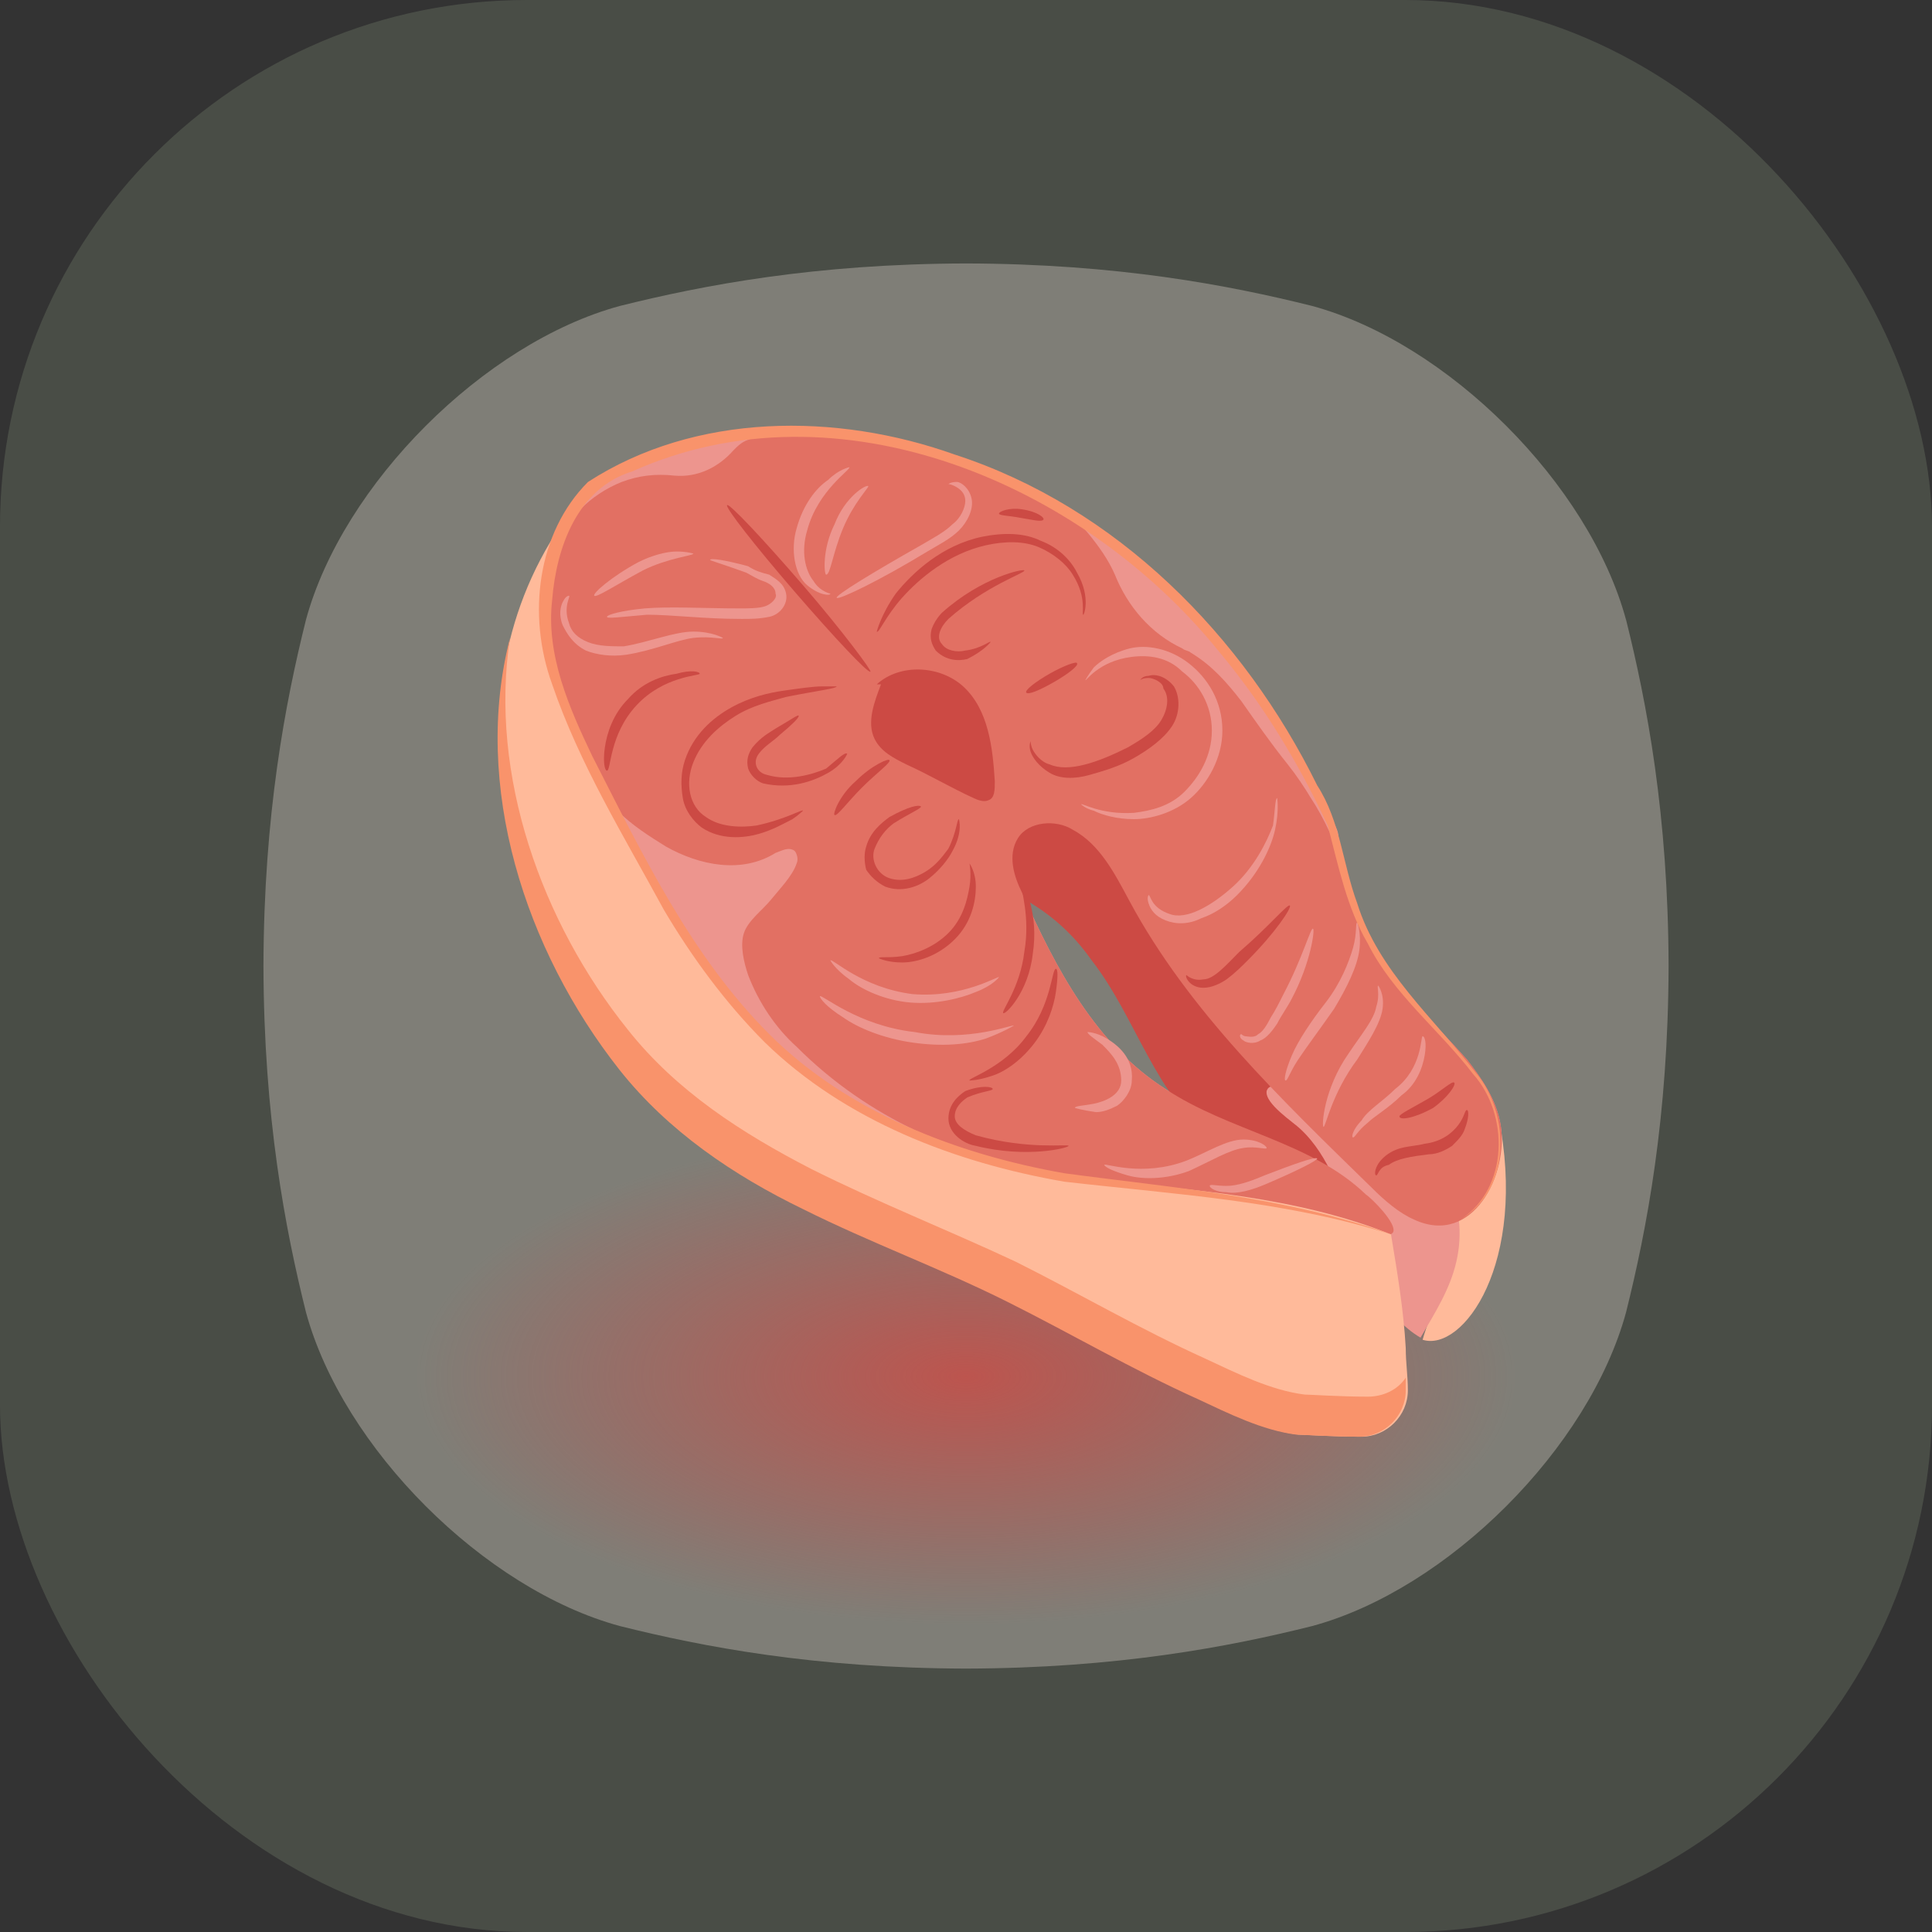 <svg width="44" height="44" viewBox="0 0 44 44" fill="none" xmlns="http://www.w3.org/2000/svg">
<rect x="0" y="0" width="44" height="44" fill="#333333" stroke="none"/>
<rect width="44" height="44" rx="12" fill="#C8E7B8" fill-opacity="0.15"/>
<g clip-path="url(#clip0_740_11764)">
<path d="M37.032 14.116C36.193 11.024 32.977 7.808 29.884 6.968C27.989 6.495 25.448 6.008 22 6C18.552 6.009 16.012 6.495 14.116 6.968C11.024 7.808 7.808 11.024 6.968 14.116C6.495 16.012 6.009 18.552 6 22C6.009 25.448 6.495 27.988 6.968 29.884C7.808 32.977 11.024 36.193 14.116 37.032C16.012 37.506 18.552 37.992 22.001 38.001C25.448 37.992 27.989 37.506 29.885 37.032C32.977 36.193 36.193 32.977 37.033 29.884C37.506 27.989 37.992 25.448 38.001 22C37.992 18.552 37.506 16.012 37.033 14.116L37.032 14.116Z" fill="#FFF1EB" fill-opacity="0.3"/>
<path d="M33.793 28.889C33.134 27.79 30.611 26.647 28.185 26.349C26.698 26.18 24.705 26.007 22 26.005C19.295 26.008 17.302 26.18 15.815 26.349C13.389 26.647 10.866 27.79 10.208 28.889C9.836 29.562 9.455 30.465 9.448 31.691C9.455 32.916 9.836 33.819 10.208 34.492C10.866 35.591 13.389 36.734 15.815 37.032C17.303 37.2 19.296 37.374 22 37.376C24.705 37.373 26.698 37.2 28.185 37.032C30.611 36.734 33.134 35.591 33.793 34.492C34.163 33.819 34.545 32.916 34.552 31.691C34.545 30.465 34.163 29.562 33.793 28.889Z" fill="url(#paint0_radial_740_11764)"/>
<g clip-path="url(#clip1_740_11764)">
<path d="M32.207 27.776C31.871 27.632 31.535 27.344 31.247 27.056C29.183 25.04 27.071 23.024 25.727 20.528C25.391 19.904 25.055 19.232 24.431 18.896C24.047 18.656 23.423 18.704 23.183 19.088C22.943 19.472 23.087 19.952 23.279 20.336C24.047 22.064 24.959 23.792 26.543 24.8C27.983 25.76 29.855 26 31.103 27.2C31.247 27.296 31.823 27.872 31.727 28.064C31.631 28.208 31.343 28.016 31.247 28.016C30.959 27.92 30.623 27.824 30.335 27.728C29.759 27.584 29.135 27.44 28.511 27.344C27.311 27.152 26.111 27.056 24.911 26.912C24.719 26.912 24.479 26.864 24.287 26.816C22.271 26.528 20.063 25.712 18.479 24.56C16.367 23.024 15.071 20.576 13.823 18.224C13.247 17.12 12.671 16.016 12.479 14.816C12.335 13.904 12.479 12.752 12.959 11.888C13.055 11.648 13.199 11.408 13.343 11.216C13.679 10.832 14.303 10.592 14.783 10.4C15.359 10.16 15.935 10.016 16.559 9.92C16.943 9.872 17.327 9.824 17.711 9.824C18.239 9.776 18.767 9.824 19.295 9.872C19.487 9.872 19.679 9.92 19.823 9.968C19.919 9.968 20.063 10.016 20.159 10.016C21.599 10.304 23.039 10.88 24.335 11.648C25.583 12.416 26.735 13.328 27.647 14.432C28.703 15.68 29.711 17.216 30.383 18.752C30.431 18.848 30.479 18.944 30.479 19.04C30.527 19.28 30.575 19.568 30.623 19.808C30.719 20.192 30.863 20.576 31.007 20.912C31.343 21.632 31.727 22.304 32.255 22.88C32.639 23.312 33.023 23.696 33.407 24.128C33.743 24.56 34.079 25.04 34.175 25.616C34.367 26.72 33.551 28.4 32.207 27.776Z" fill="#ED958E"/>
<path d="M33.023 27.872C32.975 29.12 32.591 29.84 32.399 30.512C33.311 30.8 34.799 28.784 34.127 25.424L33.023 27.872Z" fill="#FFBA9A"/>
<path d="M24.863 21.872C25.872 23.168 26.303 24.944 27.599 25.904C28.128 26.288 28.799 26.528 29.424 26.768C29.712 26.864 30.047 26.96 30.335 27.008C30.672 27.008 31.008 26.96 31.247 26.72C31.631 26.336 31.584 25.712 31.439 25.136C30.912 23.12 29.52 21.392 27.936 20C27.36 19.52 26.735 19.04 26.064 18.704C25.392 18.368 24.623 18.176 23.855 18.224C23.471 18.272 23.04 18.368 22.799 18.656C22.559 18.896 22.416 19.328 22.512 19.664C22.655 20.24 23.136 20.336 23.567 20.624C24.096 20.96 24.527 21.392 24.863 21.872Z" fill="#CC4A44"/>
<path d="M29.615 25.712C30.287 26.336 30.575 27.296 30.863 28.16C31.151 29.024 31.535 29.984 32.351 30.464C32.687 29.888 33.023 29.36 33.167 28.736C33.311 28.112 33.263 27.392 32.879 26.864C32.591 26.48 32.159 26.24 31.727 26.048C31.103 25.76 30.479 25.424 29.855 25.136C29.663 25.04 28.943 24.512 28.847 24.848C28.799 25.136 29.471 25.568 29.615 25.712Z" fill="#ED958E"/>
<path d="M32.207 27.776C31.871 27.632 31.535 27.344 31.247 27.056C29.183 25.04 27.071 23.024 25.727 20.528C25.391 19.904 25.055 19.232 24.431 18.896C24.047 18.656 23.423 18.704 23.183 19.088C22.943 19.472 23.087 19.952 23.279 20.336C24.047 22.064 24.959 23.792 26.543 24.8C27.983 25.76 29.855 26 31.103 27.2C31.247 27.296 31.823 27.872 31.727 28.064C31.631 28.208 31.343 28.016 31.247 28.016C30.959 27.92 30.623 27.824 30.335 27.728C29.567 27.536 28.847 27.392 28.031 27.248C27.023 27.104 26.015 27.008 24.959 26.912C24.719 26.912 24.479 26.864 24.239 26.816C23.087 26.576 21.983 26.24 20.879 25.76C19.871 25.28 18.959 24.656 18.143 23.84C17.663 23.408 17.279 22.832 17.039 22.208C16.943 21.92 16.847 21.536 16.943 21.248C17.039 20.96 17.375 20.72 17.567 20.48C17.759 20.24 18.047 19.952 18.143 19.664C18.191 19.568 18.143 19.424 18.095 19.376C17.951 19.28 17.807 19.376 17.663 19.424C16.895 19.904 15.935 19.712 15.167 19.28C14.783 19.04 14.399 18.8 14.063 18.464C13.967 18.368 13.871 18.272 13.775 18.176C13.199 17.072 12.623 15.968 12.431 14.768C12.335 14.096 12.383 13.28 12.623 12.56C12.863 11.84 13.439 11.264 14.159 10.976C14.543 10.832 14.927 10.784 15.359 10.832C15.887 10.88 16.367 10.64 16.703 10.256C16.799 10.16 16.895 10.064 17.039 10.016C17.231 9.92 17.471 9.872 17.663 9.824C18.191 9.776 18.719 9.824 19.247 9.872C19.439 9.872 19.631 9.92 19.775 9.968C19.871 9.968 20.015 10.016 20.111 10.016C21.407 10.304 22.703 10.784 23.903 11.456C24.239 11.648 24.527 11.84 24.767 12.128C25.007 12.416 25.247 12.752 25.391 13.088C25.679 13.808 26.207 14.432 26.927 14.768C26.975 14.816 27.071 14.816 27.119 14.864C27.599 15.152 27.935 15.536 28.271 15.968C28.607 16.448 28.943 16.928 29.327 17.408C29.519 17.648 29.711 17.936 29.855 18.176C30.143 18.608 30.479 19.328 30.623 19.808C30.719 20.192 30.863 20.576 31.007 20.912C31.343 21.632 31.727 22.304 32.255 22.88C32.639 23.312 33.023 23.696 33.407 24.128C33.743 24.56 34.079 25.04 34.175 25.616C34.367 26.72 33.551 28.4 32.207 27.776Z" fill="#E27063"/>
<path d="M15.791 12.608C15.791 12.656 15.215 12.704 14.639 12.992C14.015 13.328 13.583 13.616 13.535 13.568C13.487 13.52 13.919 13.136 14.543 12.8C14.831 12.656 15.167 12.56 15.407 12.56C15.647 12.56 15.791 12.608 15.791 12.608Z" fill="#ED958E"/>
<path d="M13.823 14.048C13.823 14 14.159 13.904 14.687 13.856C15.263 13.808 16.031 13.856 16.847 13.856C17.039 13.856 17.279 13.856 17.423 13.808C17.567 13.76 17.711 13.616 17.663 13.52C17.663 13.376 17.519 13.28 17.375 13.232C17.231 13.184 17.087 13.088 16.991 13.04C16.463 12.848 16.127 12.752 16.175 12.752C16.175 12.704 16.511 12.752 17.039 12.896C17.183 12.992 17.327 13.04 17.519 13.088C17.663 13.184 17.855 13.28 17.903 13.52C17.951 13.76 17.759 14 17.519 14.048C17.279 14.096 17.087 14.096 16.895 14.096C16.031 14.096 15.311 14 14.735 14C14.159 14.048 13.823 14.096 13.823 14.048Z" fill="#ED958E"/>
<path d="M16.463 14.528C16.463 14.576 16.223 14.48 15.791 14.528C15.407 14.576 14.879 14.816 14.255 14.912C13.919 14.96 13.583 14.912 13.343 14.816C13.055 14.672 12.911 14.432 12.815 14.24C12.719 14 12.767 13.808 12.815 13.712C12.863 13.616 12.911 13.568 12.959 13.568C13.007 13.568 12.815 13.808 12.959 14.192C13.007 14.384 13.151 14.528 13.391 14.624C13.631 14.72 13.919 14.72 14.207 14.72C14.783 14.624 15.359 14.384 15.791 14.384C16.223 14.384 16.463 14.528 16.463 14.528Z" fill="#ED958E"/>
<path d="M18.911 13.52C18.911 13.568 18.671 13.568 18.383 13.328C18.095 13.088 17.999 12.512 18.143 12.032C18.287 11.504 18.575 11.12 18.863 10.928C19.103 10.688 19.343 10.64 19.343 10.64C19.391 10.688 18.623 11.168 18.383 12.08C18.239 12.56 18.335 12.992 18.527 13.232C18.671 13.472 18.911 13.52 18.911 13.52Z" fill="#ED958E"/>
<path d="M19.776 11.072C19.776 11.12 19.44 11.456 19.2 12.032C18.96 12.608 18.912 13.088 18.816 13.088C18.768 13.088 18.72 12.512 19.008 11.936C19.248 11.312 19.728 11.024 19.776 11.072Z" fill="#ED958E"/>
<path d="M19.056 13.616C19.008 13.568 19.872 13.04 20.976 12.416C21.216 12.272 21.504 12.128 21.696 11.936C21.888 11.792 21.984 11.552 21.984 11.408C21.984 11.216 21.84 11.12 21.744 11.072C21.648 11.024 21.6 11.024 21.6 11.024C21.6 11.024 21.648 10.976 21.792 10.976C21.888 10.976 22.08 11.12 22.128 11.36C22.176 11.6 22.032 11.888 21.84 12.08C21.648 12.272 21.36 12.416 21.12 12.56C20.016 13.232 19.104 13.664 19.056 13.616Z" fill="#ED958E"/>
<path d="M24.671 14C24.623 14 24.767 13.616 24.431 13.088C24.287 12.848 23.999 12.608 23.663 12.464C23.327 12.32 22.895 12.32 22.463 12.416C21.599 12.608 20.927 13.184 20.543 13.616C20.159 14.048 20.015 14.432 19.967 14.384C19.967 14.384 20.063 14 20.399 13.52C20.783 13.04 21.455 12.416 22.367 12.224C22.847 12.128 23.327 12.128 23.711 12.32C24.095 12.464 24.383 12.752 24.527 13.04C24.863 13.616 24.671 14.048 24.671 14Z" fill="#CC4A44"/>
<path d="M22.559 14.624C22.559 14.624 22.415 14.816 22.031 15.008C21.839 15.056 21.551 15.056 21.311 14.816C21.215 14.672 21.167 14.528 21.215 14.336C21.263 14.192 21.359 14.048 21.455 13.952C22.367 13.136 23.327 12.944 23.327 12.992C23.375 13.04 22.463 13.328 21.599 14.096C21.407 14.288 21.311 14.528 21.455 14.672C21.551 14.816 21.791 14.864 21.983 14.816C22.367 14.768 22.559 14.576 22.559 14.624Z" fill="#CC4A44"/>
<path d="M22.751 11.696C22.751 11.648 22.991 11.552 23.279 11.6C23.615 11.648 23.807 11.792 23.759 11.84C23.711 11.888 23.519 11.84 23.231 11.792C22.991 11.744 22.751 11.744 22.751 11.696Z" fill="#CC4A44"/>
<path d="M18.287 18.464C18.287 18.464 18.191 18.56 18.047 18.656C17.855 18.752 17.615 18.896 17.279 18.992C16.943 19.088 16.415 19.136 15.983 18.848C15.791 18.704 15.599 18.464 15.551 18.176C15.503 17.888 15.503 17.6 15.599 17.312C15.791 16.736 16.223 16.352 16.655 16.112C17.087 15.872 17.519 15.776 17.855 15.728C18.191 15.68 18.527 15.632 18.719 15.632C18.911 15.632 19.055 15.632 19.055 15.632C19.055 15.68 18.623 15.728 17.903 15.872C17.567 15.968 17.135 16.064 16.751 16.304C16.367 16.544 15.983 16.88 15.791 17.36C15.599 17.84 15.695 18.368 16.079 18.608C16.415 18.848 16.895 18.848 17.231 18.8C17.903 18.656 18.287 18.416 18.287 18.464Z" fill="#CC4A44"/>
<path d="M19.295 17.168C19.295 17.168 19.199 17.408 18.863 17.6C18.527 17.792 17.999 17.984 17.375 17.84C17.231 17.792 17.087 17.648 17.039 17.504C16.991 17.312 17.039 17.168 17.135 17.024C17.327 16.784 17.519 16.688 17.663 16.592C17.999 16.4 18.191 16.256 18.191 16.304C18.191 16.352 18.047 16.496 17.759 16.736C17.615 16.88 17.423 16.976 17.279 17.168C17.135 17.36 17.231 17.6 17.471 17.648C17.951 17.792 18.479 17.648 18.815 17.504C19.103 17.264 19.247 17.12 19.295 17.168Z" fill="#CC4A44"/>
<path d="M15.935 15.344C15.935 15.392 15.119 15.392 14.495 16.064C13.871 16.736 13.919 17.552 13.823 17.552C13.775 17.552 13.727 17.36 13.775 17.024C13.823 16.688 13.967 16.256 14.303 15.92C14.639 15.536 15.071 15.392 15.407 15.344C15.743 15.248 15.935 15.296 15.935 15.344Z" fill="#CC4A44"/>
<path d="M21.839 18.656C21.839 18.656 21.935 18.944 21.695 19.376C21.599 19.568 21.407 19.808 21.167 20C20.927 20.192 20.543 20.336 20.159 20.192C19.967 20.096 19.823 19.952 19.727 19.808C19.679 19.616 19.679 19.424 19.727 19.28C19.823 18.944 20.063 18.752 20.255 18.608C20.687 18.368 20.927 18.32 20.975 18.368C20.975 18.416 20.735 18.512 20.351 18.752C20.159 18.896 20.015 19.088 19.919 19.328C19.823 19.568 19.967 19.904 20.255 20C20.543 20.096 20.831 20 21.071 19.856C21.311 19.712 21.455 19.52 21.599 19.328C21.791 18.944 21.791 18.656 21.839 18.656Z" fill="#CC4A44"/>
<path d="M20.016 21.824C20.016 21.776 20.208 21.824 20.544 21.776C20.832 21.728 21.264 21.584 21.6 21.248C21.936 20.912 22.032 20.48 22.08 20.192C22.128 19.904 22.08 19.664 22.08 19.664C22.08 19.664 22.224 19.856 22.224 20.192C22.224 20.528 22.128 21.008 21.744 21.392C21.36 21.776 20.88 21.92 20.544 21.92C20.208 21.92 20.016 21.824 20.016 21.824Z" fill="#CC4A44"/>
<path d="M22.751 22.256C22.751 22.256 22.607 22.448 22.223 22.592C21.887 22.736 21.311 22.88 20.735 22.832C20.159 22.784 19.631 22.544 19.343 22.304C19.007 22.064 18.911 21.872 18.911 21.872C18.959 21.824 19.631 22.496 20.783 22.64C21.935 22.736 22.751 22.208 22.751 22.256Z" fill="#ED958E"/>
<path d="M23.087 23.36C23.087 23.36 22.847 23.504 22.463 23.648C22.031 23.792 21.455 23.84 20.783 23.744C20.111 23.648 19.535 23.408 19.199 23.168C18.815 22.928 18.671 22.736 18.671 22.688C18.719 22.64 19.535 23.36 20.831 23.504C22.079 23.744 23.087 23.312 23.087 23.36Z" fill="#ED958E"/>
<path d="M24.336 26.096C24.336 26.144 23.376 26.384 22.224 26.096C21.936 26.048 21.6 25.808 21.6 25.472C21.6 25.136 21.84 24.944 21.984 24.848C22.368 24.704 22.608 24.752 22.608 24.8C22.608 24.848 22.368 24.848 22.032 24.992C21.888 25.088 21.744 25.232 21.744 25.424C21.744 25.616 21.984 25.76 22.224 25.856C23.424 26.192 24.336 26.048 24.336 26.096Z" fill="#CC4A44"/>
<path d="M22.848 23.072C22.799 23.024 23.232 22.496 23.328 21.68C23.471 20.864 23.232 20.24 23.279 20.192C23.328 20.144 23.663 20.816 23.52 21.728C23.424 22.592 22.895 23.12 22.848 23.072Z" fill="#CC4A44"/>
<path d="M22.079 24.608C22.031 24.56 22.847 24.32 23.375 23.6C23.951 22.88 23.951 22.064 24.047 22.064C24.095 22.064 24.095 22.256 24.047 22.592C23.999 22.928 23.855 23.36 23.567 23.744C23.279 24.128 22.895 24.416 22.559 24.512C22.271 24.608 22.079 24.608 22.079 24.608Z" fill="#CC4A44"/>
<path d="M24.48 25.232C24.48 25.184 24.672 25.184 24.912 25.136C25.151 25.088 25.535 24.944 25.535 24.608C25.535 24.224 25.296 23.984 25.104 23.792C24.912 23.648 24.767 23.552 24.767 23.504C24.767 23.504 24.959 23.504 25.2 23.648C25.439 23.792 25.823 24.08 25.776 24.608C25.776 24.848 25.584 25.088 25.439 25.184C25.247 25.28 25.104 25.328 24.959 25.328C24.623 25.28 24.48 25.232 24.48 25.232Z" fill="#ED958E"/>
<path d="M28.847 26.144C28.847 26.192 28.607 26.096 28.319 26.144C27.983 26.192 27.599 26.432 27.071 26.672C26.543 26.864 26.015 26.864 25.679 26.768C25.343 26.672 25.151 26.576 25.151 26.528C25.151 26.48 26.015 26.816 27.023 26.432C27.503 26.24 27.935 25.952 28.319 25.952C28.655 25.952 28.847 26.096 28.847 26.144Z" fill="#ED958E"/>
<path d="M29.999 26.384C29.999 26.432 29.519 26.672 28.847 26.96C28.511 27.104 28.175 27.2 27.935 27.152C27.695 27.152 27.551 27.056 27.551 27.008C27.551 26.96 27.695 27.008 27.935 27.008C28.175 27.008 28.463 26.912 28.799 26.768C29.423 26.528 29.951 26.336 29.999 26.384Z" fill="#ED958E"/>
<path d="M29.279 24.608C29.231 24.608 29.279 24.368 29.423 24.032C29.567 23.696 29.855 23.264 30.191 22.832C30.527 22.4 30.719 21.92 30.815 21.584C30.911 21.248 30.863 21.008 30.911 21.008C30.911 21.008 31.007 21.248 30.959 21.632C30.911 22.016 30.671 22.496 30.383 22.976C30.047 23.456 29.759 23.84 29.567 24.128C29.375 24.416 29.327 24.608 29.279 24.608Z" fill="#ED958E"/>
<path d="M30.143 25.664C30.095 25.664 30.143 24.8 30.719 23.984C31.007 23.552 31.295 23.216 31.343 22.928C31.439 22.64 31.343 22.448 31.391 22.448C31.391 22.448 31.535 22.64 31.487 22.976C31.439 23.312 31.151 23.744 30.911 24.128C30.335 24.896 30.191 25.664 30.143 25.664Z" fill="#ED958E"/>
<path d="M30.815 25.904C30.767 25.904 30.815 25.712 31.007 25.52C31.151 25.28 31.487 25.088 31.775 24.8C32.399 24.32 32.351 23.6 32.399 23.6C32.447 23.6 32.495 23.744 32.447 24.032C32.399 24.32 32.255 24.704 31.919 24.944C31.631 25.232 31.295 25.424 31.151 25.568C30.911 25.76 30.863 25.904 30.815 25.904Z" fill="#ED958E"/>
<path d="M31.871 25.424C31.871 25.376 32.159 25.232 32.495 25.04C32.831 24.848 33.071 24.608 33.119 24.656C33.167 24.704 32.975 24.992 32.639 25.232C32.207 25.472 31.871 25.52 31.871 25.424Z" fill="#CC4A44"/>
<path d="M31.343 26.768C31.295 26.768 31.295 26.576 31.487 26.384C31.583 26.288 31.727 26.192 31.919 26.144C32.111 26.096 32.255 26.096 32.447 26.048C32.831 26 33.071 25.808 33.215 25.616C33.359 25.424 33.359 25.28 33.407 25.28C33.455 25.28 33.455 25.472 33.359 25.712C33.311 25.856 33.215 25.952 33.071 26.096C32.927 26.192 32.735 26.288 32.543 26.288C32.159 26.336 31.823 26.384 31.631 26.528C31.391 26.576 31.391 26.768 31.343 26.768Z" fill="#CC4A44"/>
<path d="M29.903 21.152C29.951 21.152 29.855 21.92 29.423 22.736C29.327 22.928 29.183 23.12 29.087 23.312C28.991 23.456 28.847 23.648 28.703 23.696C28.559 23.792 28.367 23.744 28.319 23.696C28.223 23.648 28.223 23.552 28.271 23.552C28.271 23.552 28.319 23.6 28.367 23.6C28.415 23.6 28.559 23.648 28.655 23.552C28.751 23.504 28.847 23.36 28.943 23.168C29.039 23.024 29.135 22.832 29.231 22.64C29.663 21.824 29.855 21.104 29.903 21.152Z" fill="#ED958E"/>
<path d="M29.375 20.624C29.423 20.672 29.039 21.248 28.415 21.872C28.271 22.016 28.127 22.16 27.935 22.304C27.791 22.4 27.599 22.496 27.407 22.496C27.071 22.496 26.975 22.208 27.023 22.208C27.023 22.208 27.167 22.352 27.407 22.304C27.647 22.304 27.935 21.968 28.223 21.68C28.895 21.104 29.327 20.576 29.375 20.624Z" fill="#CC4A44"/>
<path d="M29.087 18.176C29.087 18.176 29.135 18.464 29.039 18.896C28.943 19.328 28.655 19.904 28.175 20.384C27.935 20.624 27.647 20.816 27.359 20.912C27.071 21.056 26.783 21.056 26.543 20.96C26.303 20.864 26.207 20.72 26.159 20.576C26.111 20.432 26.159 20.384 26.159 20.384C26.207 20.384 26.207 20.672 26.639 20.816C27.023 20.96 27.599 20.624 28.079 20.192C28.559 19.76 28.847 19.184 28.991 18.8C29.039 18.464 29.039 18.176 29.087 18.176Z" fill="#ED958E"/>
<path d="M25.968 15.488C25.968 15.488 26.015 15.392 26.16 15.392C26.303 15.344 26.544 15.392 26.735 15.632C26.88 15.872 26.88 16.256 26.688 16.544C26.495 16.832 26.16 17.072 25.823 17.264C25.488 17.456 25.151 17.552 24.816 17.648C24.48 17.744 24.143 17.744 23.904 17.6C23.663 17.456 23.52 17.264 23.471 17.12C23.424 16.976 23.471 16.88 23.471 16.88C23.471 16.88 23.471 16.976 23.52 17.072C23.567 17.168 23.712 17.36 23.904 17.408C24.335 17.6 25.008 17.36 25.68 17.024C26.015 16.832 26.303 16.64 26.448 16.4C26.591 16.16 26.64 15.872 26.495 15.68C26.495 15.536 26.256 15.44 26.16 15.44C26.015 15.44 25.968 15.488 25.968 15.488Z" fill="#CC4A44"/>
<path d="M24.623 18.32C24.623 18.272 25.055 18.56 25.823 18.512C26.207 18.464 26.639 18.368 26.975 18.032C27.311 17.696 27.599 17.216 27.599 16.64C27.599 16.064 27.311 15.584 26.927 15.296C26.591 14.96 26.159 14.912 25.775 14.96C25.007 15.056 24.719 15.536 24.719 15.488C24.719 15.488 24.767 15.392 24.911 15.2C25.055 15.056 25.343 14.864 25.727 14.768C26.111 14.672 26.639 14.768 27.071 15.104C27.503 15.44 27.839 15.968 27.839 16.64C27.839 17.264 27.503 17.84 27.119 18.176C26.735 18.512 26.207 18.656 25.823 18.656C25.439 18.656 25.103 18.56 24.911 18.464C24.719 18.416 24.623 18.32 24.623 18.32Z" fill="#ED958E"/>
<path d="M19.823 15.296C19.775 15.344 19.007 14.528 18.095 13.472C17.183 12.416 16.511 11.552 16.559 11.504C16.607 11.456 17.375 12.272 18.287 13.328C19.199 14.384 19.871 15.296 19.823 15.296Z" fill="#CC4A44"/>
<path d="M24.527 15.104C24.575 15.152 24.335 15.344 23.999 15.536C23.663 15.728 23.423 15.824 23.375 15.776C23.327 15.728 23.567 15.536 23.903 15.344C24.239 15.152 24.527 15.056 24.527 15.104Z" fill="#CC4A44"/>
<path d="M20.255 17.312C20.303 17.36 19.967 17.6 19.631 17.936C19.295 18.272 19.055 18.608 19.007 18.56C18.959 18.56 19.103 18.128 19.487 17.792C19.871 17.408 20.255 17.264 20.255 17.312Z" fill="#CC4A44"/>
<path d="M20.064 15.585C19.92 15.969 19.728 16.448 19.92 16.832C20.064 17.12 20.352 17.265 20.64 17.409C21.168 17.648 21.648 17.936 22.176 18.177C22.272 18.224 22.416 18.273 22.512 18.224C22.656 18.177 22.656 17.985 22.656 17.793C22.608 17.024 22.512 16.16 21.936 15.633C21.408 15.152 20.496 15.104 19.968 15.585" fill="#CC4A44"/>
<path d="M12.479 14.768C12.671 15.968 13.247 17.072 13.823 18.176C15.023 20.528 16.319 22.928 18.479 24.512C20.255 25.808 22.751 26.672 24.911 26.864C27.167 27.104 29.519 27.248 31.679 28.112C31.823 28.976 31.967 29.84 32.015 30.704C32.015 31.04 32.063 31.328 32.063 31.664C32.063 32.24 31.583 32.72 31.007 32.72C30.383 32.72 29.663 32.672 29.567 32.672C28.799 32.576 28.031 32.192 27.311 31.856C25.823 31.184 24.431 30.368 22.991 29.648C21.455 28.88 19.871 28.304 18.335 27.536C16.751 26.72 15.263 25.76 14.159 24.368C11.231 20.672 10.031 15.104 13.343 11.216C12.527 12.176 12.239 13.616 12.479 14.768Z" fill="#FFBA9A"/>
<path d="M32.015 31.664C32.015 32.24 31.535 32.72 30.959 32.72C30.335 32.72 29.615 32.672 29.519 32.672C28.751 32.576 27.983 32.192 27.263 31.856C25.775 31.184 24.383 30.368 22.943 29.648C21.407 28.88 19.823 28.304 18.287 27.536C16.703 26.768 15.215 25.76 14.111 24.368C11.951 21.632 10.751 17.888 11.615 14.528C11.135 17.648 12.335 21.008 14.303 23.456C15.407 24.848 16.895 25.808 18.479 26.624C20.015 27.392 21.599 28.016 23.135 28.736C24.575 29.456 25.967 30.272 27.455 30.944C28.175 31.28 28.943 31.664 29.711 31.76C29.807 31.76 30.527 31.808 31.151 31.808C31.487 31.808 31.823 31.664 32.015 31.376C32.015 31.52 32.015 31.568 32.015 31.664Z" fill="#F9936B"/>
<path d="M33.263 27.776C34.367 27.056 34.367 25.376 33.551 24.464C32.783 23.456 31.727 22.64 31.151 21.488C30.671 20.672 30.479 19.712 30.239 18.8C29.567 17.36 28.751 16.016 27.743 14.816C24.671 11.024 19.103 8.624 14.399 10.736C13.151 11.12 12.671 12.464 12.575 13.664C12.431 14.912 12.959 16.112 13.487 17.216C14.639 19.472 15.743 21.776 17.519 23.552C19.295 25.328 21.791 26.288 24.239 26.72C26.735 27.056 29.279 27.248 31.679 28.112C29.279 27.344 26.735 27.2 24.239 26.912C21.743 26.48 19.247 25.52 17.423 23.744C16.511 22.832 15.743 21.776 15.119 20.72C14.207 19.04 13.199 17.408 12.575 15.584C11.999 14 12.239 12.128 13.391 10.976C15.839 9.392 19.055 9.392 21.743 10.352C25.439 11.552 28.319 14.48 29.999 17.888C30.527 18.704 30.575 19.664 30.911 20.576C31.391 22.112 32.639 23.168 33.599 24.416C34.415 25.376 34.415 27.104 33.263 27.776Z" fill="#F9936B"/>
</g>
</g>
<defs>
<radialGradient id="paint0_radial_740_11764" cx="0" cy="0" r="1" gradientUnits="userSpaceOnUse" gradientTransform="translate(22 31.349) scale(12.552 5.648)">
<stop stop-color="#CC4A44" stop-opacity="0.8"/>
<stop offset="1" stop-color="#CC4A44" stop-opacity="0"/>
</radialGradient>
<clipPath id="clip0_740_11764">
<rect width="32" height="32" fill="white" transform="translate(6 6)"/>
</clipPath>
<clipPath id="clip1_740_11764">
<rect width="24" height="24" fill="white" transform="translate(10.8 9.2)"/>
</clipPath>
</defs>
</svg>
